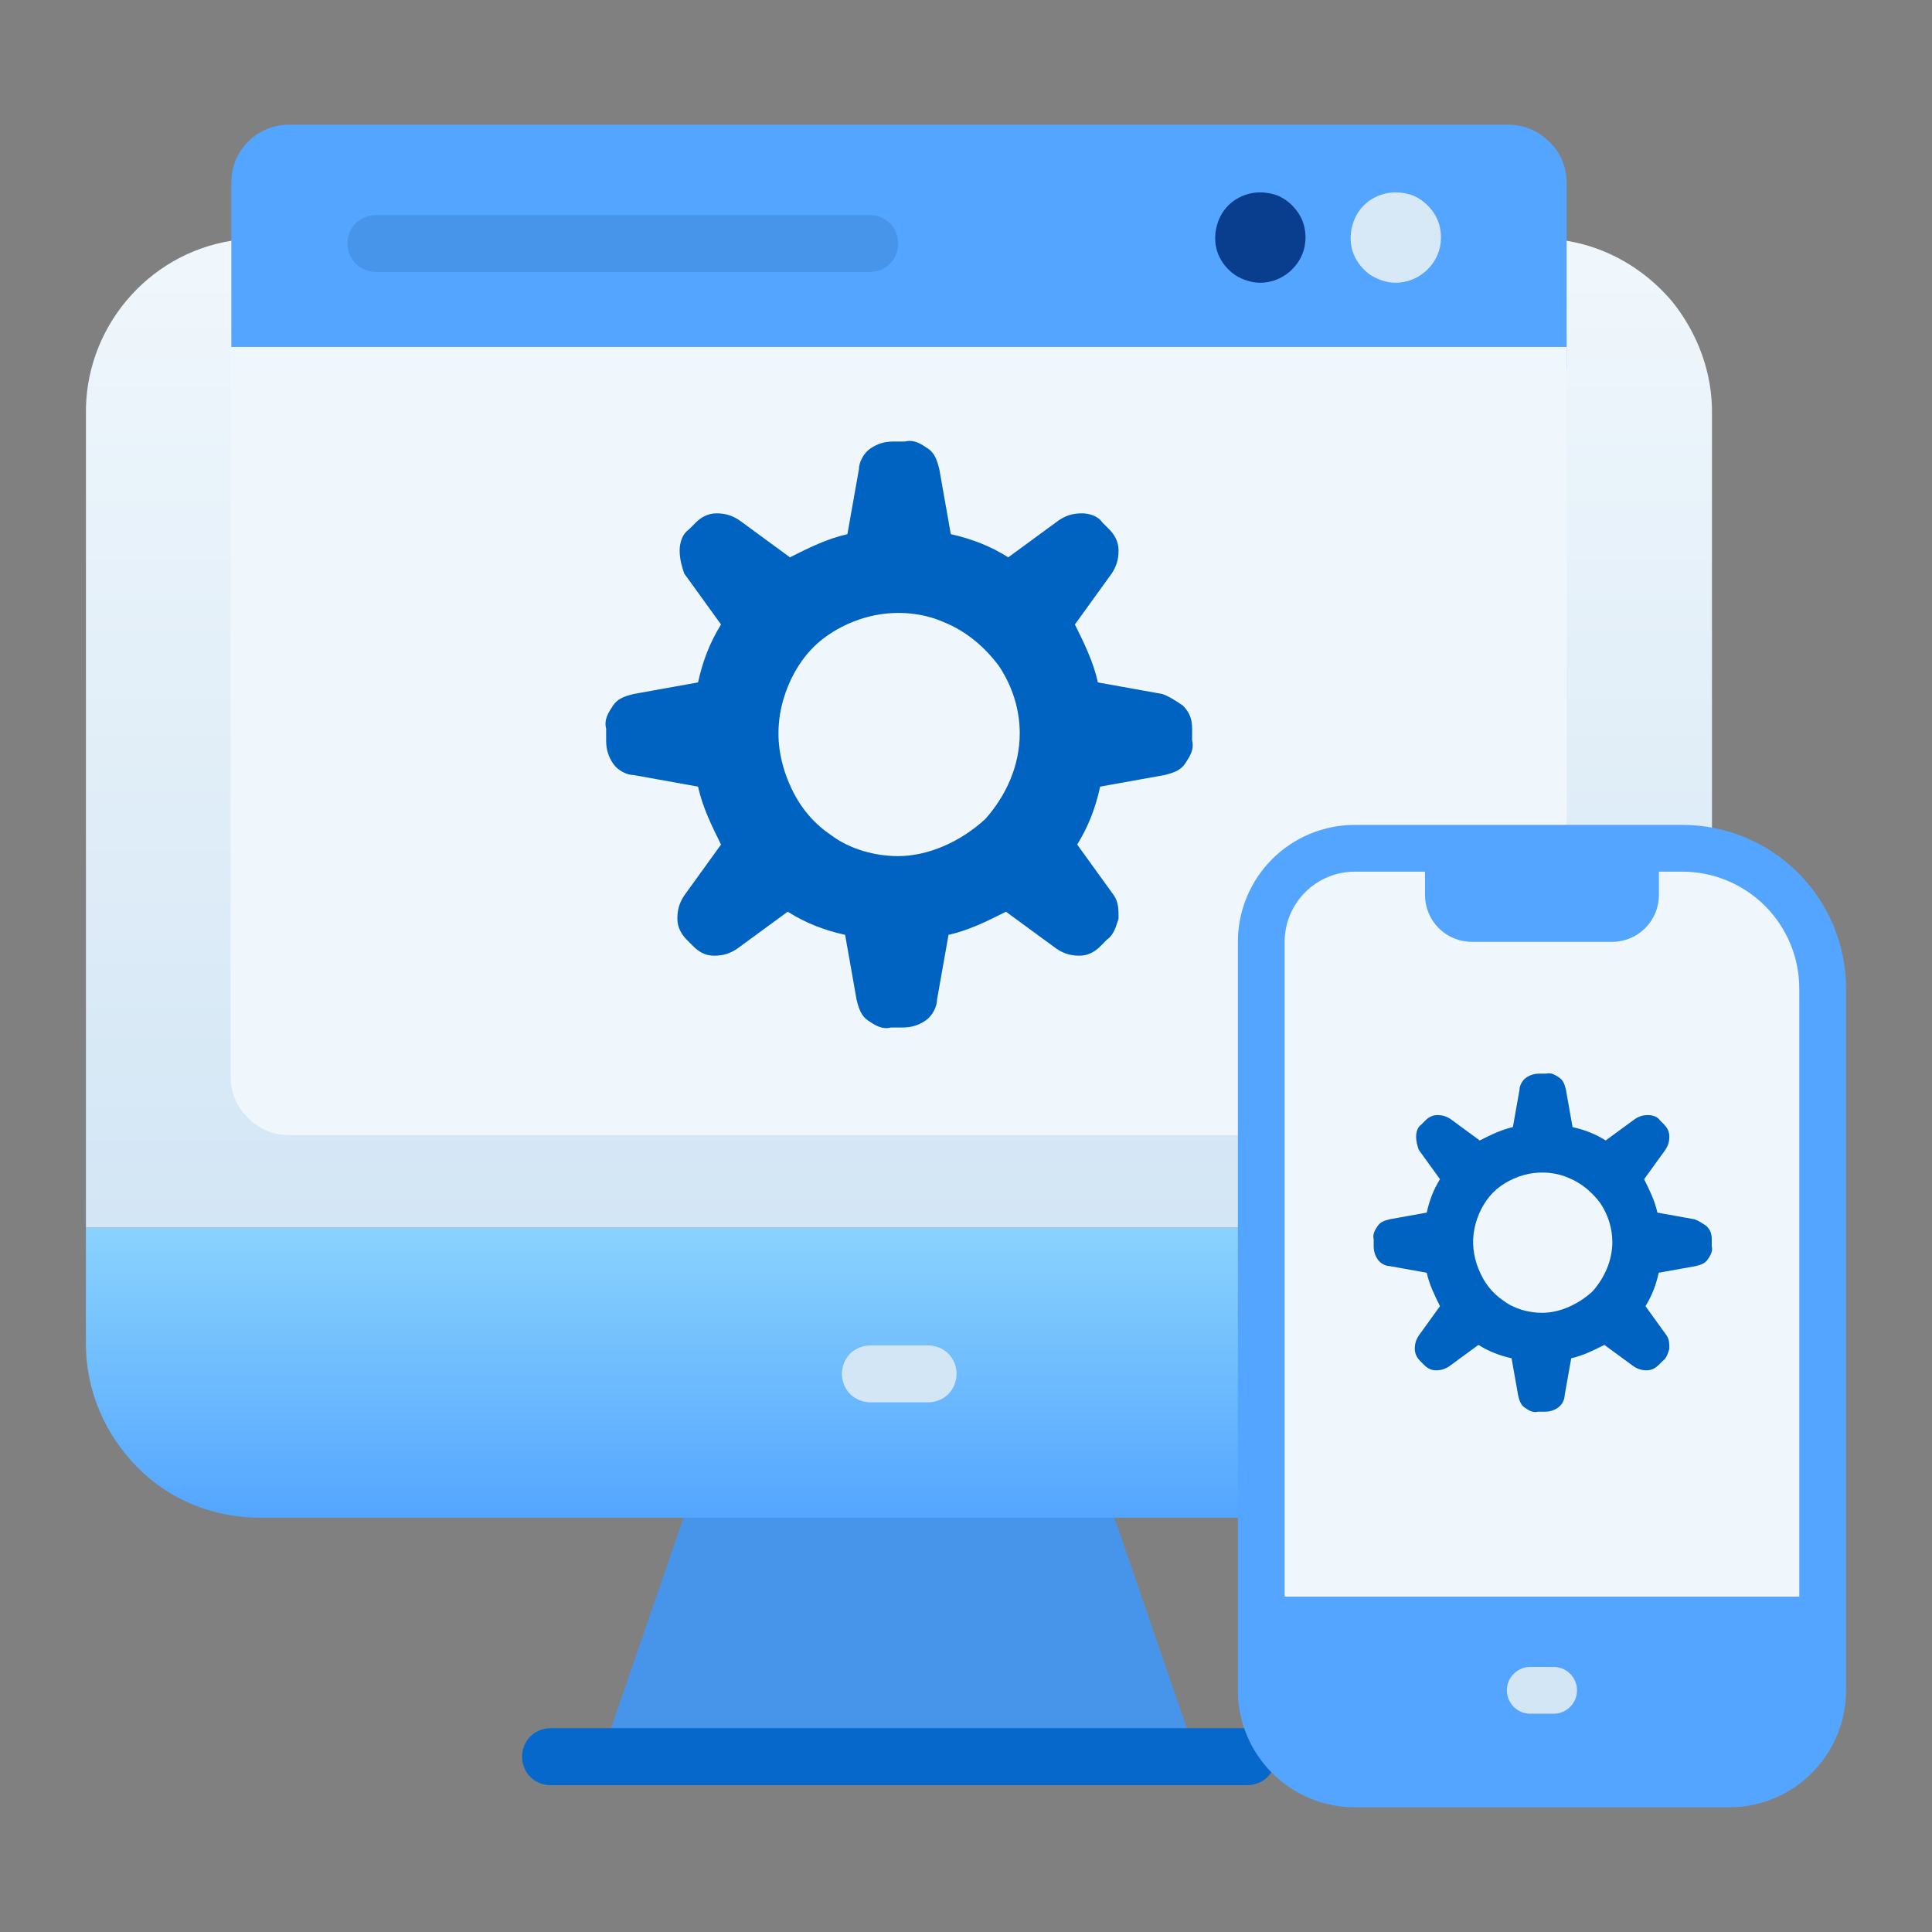 <?xml version="1.0" encoding="UTF-8"?>
<svg xmlns="http://www.w3.org/2000/svg" width="60" height="60" viewBox="0 0 60 60" fill="none">
  <rect x="0" y="0" width="60" height="60" fill="#808080" stroke="none"/>
  <path d="M37.203 54.672H18.633L22.356 43.85H33.48L37.203 54.672Z" fill="#4795EA"></path>
  <path d="M53.166 38.128V41.735C53.166 43.178 52.607 44.551 51.584 45.552C50.559 46.552 49.187 47.134 47.767 47.134H8.067C6.624 47.134 5.251 46.576 4.25 45.552C3.25 44.528 2.668 43.178 2.668 41.735V38.128H53.166Z" fill="url(#paint0_linear_1747_2285)"></path>
  <path d="M53.167 12.876V38.125H2.669V12.876C2.646 11.596 3.088 10.339 3.925 9.339C4.763 8.338 5.904 7.686 7.183 7.477H48.652C49.932 7.686 51.072 8.361 51.91 9.339C52.725 10.339 53.19 11.596 53.167 12.876Z" fill="url(#paint1_linear_1747_2285)"></path>
  <path d="M38.739 55.44H17.097C16.864 55.44 16.632 55.347 16.469 55.184C16.306 55.021 16.213 54.788 16.213 54.556C16.213 54.323 16.306 54.09 16.469 53.927C16.632 53.764 16.864 53.671 17.097 53.671H38.739C38.972 53.671 39.205 53.764 39.367 53.927C39.53 54.09 39.623 54.323 39.623 54.556C39.623 54.788 39.53 55.021 39.367 55.184C39.205 55.347 38.972 55.44 38.739 55.44Z" fill="#0668CB"></path>
  <path d="M28.823 43.551H27.031C26.798 43.551 26.565 43.458 26.402 43.295C26.24 43.132 26.146 42.9 26.146 42.667C26.146 42.434 26.24 42.202 26.402 42.039C26.565 41.876 26.798 41.783 27.031 41.783H28.823C29.055 41.783 29.288 41.876 29.451 42.039C29.614 42.202 29.707 42.434 29.707 42.667C29.707 42.9 29.614 43.132 29.451 43.295C29.288 43.458 29.055 43.551 28.823 43.551Z" fill="url(#paint2_linear_1747_2285)"></path>
  <path d="M48.652 5.664V11.475H7.184V5.664C7.184 5.176 7.37 4.733 7.719 4.384C8.045 4.059 8.51 3.872 8.975 3.872H46.837C47.326 3.872 47.768 4.059 48.117 4.408C48.466 4.733 48.652 5.199 48.652 5.664Z" fill="url(#paint3_linear_1747_2285)"></path>
  <path d="M48.654 10.774V33.435C48.654 33.924 48.468 34.366 48.119 34.715C47.77 35.065 47.328 35.251 46.839 35.251H8.977C8.489 35.251 8.046 35.065 7.697 34.715C7.348 34.366 7.162 33.924 7.162 33.435V10.774H48.654Z" fill="#F0F7FC"></path>
  <path d="M43.345 8.781C43.074 8.781 42.804 8.69 42.57 8.546C42.335 8.383 42.155 8.167 42.047 7.914C41.939 7.661 41.921 7.372 41.975 7.102C42.029 6.831 42.155 6.578 42.353 6.38C42.552 6.181 42.804 6.055 43.074 6C43.345 5.946 43.633 5.982 43.886 6.073C44.138 6.181 44.354 6.362 44.517 6.596C44.679 6.831 44.751 7.102 44.751 7.372C44.751 7.752 44.607 8.095 44.336 8.365C44.066 8.636 43.705 8.781 43.345 8.781Z" fill="#D7E9F7"></path>
  <path d="M39.138 8.781C38.867 8.781 38.597 8.69 38.363 8.546C38.128 8.383 37.948 8.167 37.84 7.914C37.732 7.661 37.714 7.372 37.768 7.102C37.822 6.831 37.948 6.578 38.146 6.38C38.345 6.181 38.597 6.055 38.867 6C39.138 5.946 39.426 5.982 39.679 6.073C39.931 6.181 40.147 6.362 40.309 6.596C40.472 6.831 40.544 7.102 40.544 7.372C40.544 7.752 40.4 8.095 40.129 8.365C39.859 8.636 39.498 8.781 39.138 8.781Z" fill="#093E8E"></path>
  <path d="M27.011 8.446H11.675C11.443 8.446 11.21 8.353 11.047 8.19C10.884 8.027 10.791 7.795 10.791 7.562C10.791 7.329 10.884 7.096 11.047 6.934C11.21 6.771 11.443 6.678 11.675 6.678H27.011C27.244 6.678 27.476 6.771 27.639 6.934C27.802 7.096 27.895 7.329 27.895 7.562C27.895 7.795 27.802 8.027 27.639 8.19C27.476 8.353 27.244 8.446 27.011 8.446Z" fill="#4795EA"></path>
  <path d="M36.094 21.552L34.096 21.193C33.953 20.545 33.667 19.97 33.382 19.394L34.524 17.812C34.667 17.596 34.738 17.381 34.738 17.093C34.738 16.805 34.595 16.589 34.453 16.445L34.238 16.23C34.096 16.014 33.81 15.942 33.596 15.942C33.311 15.942 33.097 16.014 32.883 16.158L31.312 17.308C30.742 16.949 30.171 16.733 29.528 16.589L29.172 14.575C29.1 14.288 29.029 14.072 28.815 13.928C28.601 13.784 28.387 13.64 28.101 13.712H27.744C27.459 13.712 27.245 13.784 27.031 13.928C26.817 14.072 26.674 14.36 26.674 14.575L26.317 16.589C25.675 16.733 25.104 17.021 24.533 17.308L22.963 16.158C22.749 16.014 22.535 15.942 22.249 15.942C21.964 15.942 21.75 16.086 21.607 16.23L21.393 16.445C21.179 16.589 21.107 16.877 21.107 17.093C21.107 17.381 21.179 17.596 21.25 17.812L22.392 19.394C22.035 19.97 21.821 20.545 21.678 21.193L19.68 21.552C19.395 21.624 19.18 21.696 19.038 21.912C18.895 22.128 18.752 22.343 18.824 22.631V22.991C18.824 23.279 18.895 23.494 19.038 23.71C19.18 23.926 19.466 24.07 19.68 24.07L21.678 24.429C21.821 25.077 22.106 25.652 22.392 26.228L21.25 27.81C21.107 28.026 21.036 28.241 21.036 28.529C21.036 28.817 21.179 29.033 21.321 29.177L21.535 29.392C21.75 29.608 21.964 29.68 22.178 29.68C22.463 29.68 22.677 29.608 22.892 29.464L24.462 28.314C25.032 28.673 25.603 28.889 26.246 29.033L26.602 31.047C26.674 31.334 26.745 31.55 26.959 31.694C27.173 31.838 27.387 31.982 27.673 31.91H28.03C28.315 31.91 28.529 31.838 28.743 31.694C28.957 31.55 29.1 31.262 29.1 31.047L29.457 29.033C30.099 28.889 30.67 28.601 31.241 28.314L32.811 29.464C33.025 29.608 33.239 29.68 33.525 29.68C33.81 29.68 34.024 29.536 34.167 29.392L34.381 29.177C34.595 29.033 34.667 28.745 34.738 28.529C34.738 28.241 34.738 28.026 34.595 27.81L33.453 26.228C33.81 25.652 34.024 25.077 34.167 24.429L36.165 24.07C36.451 23.998 36.665 23.926 36.808 23.71C36.95 23.494 37.093 23.279 37.022 22.991V22.631C37.022 22.343 36.95 22.128 36.736 21.912C36.522 21.768 36.308 21.624 36.094 21.552ZM27.887 26.587C27.173 26.587 26.388 26.371 25.817 25.94C25.175 25.508 24.747 24.933 24.462 24.214C24.176 23.494 24.105 22.775 24.247 22.056C24.39 21.337 24.747 20.617 25.247 20.114C25.746 19.61 26.46 19.251 27.173 19.107C27.887 18.963 28.672 19.035 29.314 19.323C30.028 19.61 30.599 20.114 31.027 20.689C31.455 21.337 31.669 22.056 31.669 22.775C31.669 23.782 31.241 24.717 30.599 25.436C29.814 26.156 28.815 26.587 27.887 26.587Z" fill="#0063C1"></path>
  <path d="M56.606 30.704V49.591H39.172V29.251C39.172 28.48 39.478 27.741 40.023 27.196C40.568 26.651 41.307 26.345 42.078 26.345H52.248C53.404 26.345 54.512 26.804 55.33 27.622C56.147 28.439 56.606 29.548 56.606 30.704Z" fill="url(#paint4_linear_1747_2285)"></path>
  <path d="M52.246 25.618H42.075C41.112 25.618 40.188 26 39.507 26.681C38.826 27.363 38.443 28.286 38.443 29.25V52.496C38.443 53.459 38.826 54.383 39.507 55.064C40.188 55.745 41.112 56.128 42.075 56.128H53.699C54.662 56.128 55.586 55.745 56.267 55.064C56.948 54.383 57.331 53.459 57.331 52.496V30.703C57.331 29.354 56.795 28.061 55.841 27.107C54.888 26.153 53.594 25.618 52.246 25.618ZM42.075 27.07H44.255V27.797C44.255 28.182 44.408 28.552 44.68 28.824C44.953 29.097 45.322 29.25 45.708 29.25H50.066C50.452 29.25 50.821 29.097 51.094 28.824C51.366 28.552 51.519 28.182 51.519 27.797V27.07H52.246C53.209 27.07 54.133 27.453 54.814 28.134C55.495 28.815 55.878 29.739 55.878 30.703V49.59H39.896V29.25C39.896 28.672 40.126 28.117 40.535 27.709C40.943 27.3 41.498 27.07 42.075 27.07Z" fill="url(#paint5_linear_1747_2285)"></path>
  <path d="M48.25 53.221H47.523C47.331 53.221 47.146 53.145 47.01 53.008C46.873 52.872 46.797 52.687 46.797 52.495C46.797 52.302 46.873 52.117 47.01 51.981C47.146 51.845 47.331 51.768 47.523 51.768H48.25C48.442 51.768 48.627 51.845 48.763 51.981C48.9 52.117 48.976 52.302 48.976 52.495C48.976 52.687 48.9 52.872 48.763 53.008C48.627 53.145 48.442 53.221 48.25 53.221Z" fill="url(#paint6_linear_1747_2285)"></path>
  <path d="M52.625 37.866L51.472 37.659C51.39 37.285 51.225 36.953 51.06 36.621L51.719 35.709C51.801 35.584 51.843 35.459 51.843 35.294C51.843 35.128 51.76 35.003 51.678 34.92L51.554 34.796C51.472 34.671 51.307 34.63 51.184 34.63C51.019 34.63 50.896 34.671 50.772 34.754L49.866 35.418C49.537 35.211 49.208 35.086 48.837 35.003L48.631 33.841C48.59 33.675 48.549 33.551 48.425 33.468C48.302 33.385 48.178 33.302 48.014 33.343H47.808C47.643 33.343 47.52 33.385 47.396 33.468C47.273 33.551 47.19 33.717 47.19 33.841L46.984 35.003C46.614 35.086 46.285 35.252 45.955 35.418L45.049 34.754C44.926 34.671 44.802 34.63 44.638 34.63C44.473 34.63 44.349 34.713 44.267 34.796L44.144 34.92C44.02 35.003 43.979 35.169 43.979 35.294C43.979 35.459 44.02 35.584 44.061 35.709L44.72 36.621C44.514 36.953 44.391 37.285 44.308 37.659L43.155 37.866C42.991 37.908 42.867 37.949 42.785 38.074C42.703 38.198 42.62 38.323 42.661 38.489V38.696C42.661 38.862 42.703 38.987 42.785 39.111C42.867 39.236 43.032 39.319 43.155 39.319L44.308 39.526C44.391 39.9 44.555 40.232 44.72 40.564L44.061 41.477C43.979 41.601 43.938 41.725 43.938 41.892C43.938 42.057 44.02 42.182 44.102 42.265L44.226 42.389C44.349 42.514 44.473 42.556 44.596 42.556C44.761 42.556 44.885 42.514 45.008 42.431L45.914 41.767C46.243 41.974 46.573 42.099 46.943 42.182L47.149 43.344C47.19 43.51 47.231 43.634 47.355 43.717C47.478 43.8 47.602 43.883 47.767 43.842H47.972C48.137 43.842 48.261 43.8 48.384 43.717C48.508 43.634 48.59 43.468 48.59 43.344L48.796 42.182C49.166 42.099 49.496 41.933 49.825 41.767L50.731 42.431C50.855 42.514 50.978 42.556 51.143 42.556C51.307 42.556 51.431 42.472 51.513 42.389L51.637 42.265C51.76 42.182 51.801 42.016 51.843 41.892C51.843 41.725 51.843 41.601 51.76 41.477L51.102 40.564C51.307 40.232 51.431 39.9 51.513 39.526L52.666 39.319C52.831 39.277 52.954 39.236 53.037 39.111C53.119 38.987 53.201 38.862 53.16 38.696V38.489C53.16 38.323 53.119 38.198 52.995 38.074C52.872 37.991 52.748 37.908 52.625 37.866ZM47.89 40.771C47.478 40.771 47.026 40.647 46.696 40.398C46.326 40.149 46.079 39.817 45.914 39.402C45.749 38.987 45.708 38.572 45.79 38.157C45.873 37.742 46.079 37.327 46.367 37.036C46.655 36.746 47.067 36.538 47.478 36.455C47.89 36.373 48.343 36.414 48.714 36.58C49.125 36.746 49.455 37.036 49.702 37.368C49.949 37.742 50.072 38.157 50.072 38.572C50.072 39.153 49.825 39.692 49.455 40.107C49.002 40.522 48.425 40.771 47.89 40.771Z" fill="#0063C1"></path>
  <defs>
    <linearGradient id="paint0_linear_1747_2285" x1="27.914" y1="47.116" x2="27.914" y2="38.1" gradientUnits="userSpaceOnUse">
      <stop stop-color="#54A5FF"></stop>
      <stop offset="1" stop-color="#8AD3FE"></stop>
    </linearGradient>
    <linearGradient id="paint1_linear_1747_2285" x1="27.915" y1="38.096" x2="27.915" y2="7.513" gradientUnits="userSpaceOnUse">
      <stop stop-color="#D3E6F5"></stop>
      <stop offset="1" stop-color="#F0F7FC"></stop>
    </linearGradient>
    <linearGradient id="paint2_linear_1747_2285" x1="134.306" y1="42.645" x2="148.732" y2="42.645" gradientUnits="userSpaceOnUse">
      <stop stop-color="#D3E6F5"></stop>
      <stop offset="1" stop-color="#F0F7FC"></stop>
    </linearGradient>
    <linearGradient id="paint3_linear_1747_2285" x1="380.456" y1="8.38" x2="2288.32" y2="8.38" gradientUnits="userSpaceOnUse">
      <stop stop-color="#54A5FF"></stop>
      <stop offset="1" stop-color="#8AD3FE"></stop>
    </linearGradient>
    <linearGradient id="paint4_linear_1747_2285" x1="876.023" y1="1235.13" x2="876.023" y2="491.262" gradientUnits="userSpaceOnUse">
      <stop stop-color="#D3E6F5"></stop>
      <stop offset="1" stop-color="#F0F7FC"></stop>
    </linearGradient>
    <linearGradient id="paint5_linear_1747_2285" x1="699.497" y1="1246.02" x2="1190.57" y2="1246.02" gradientUnits="userSpaceOnUse">
      <stop stop-color="#54A5FF"></stop>
      <stop offset="1" stop-color="#8AD3FE"></stop>
    </linearGradient>
    <linearGradient id="paint6_linear_1747_2285" x1="148.134" y1="133.129" x2="154.672" y2="133.129" gradientUnits="userSpaceOnUse">
      <stop stop-color="#D3E6F5"></stop>
      <stop offset="1" stop-color="#F0F7FC"></stop>
    </linearGradient>
  </defs>
</svg>
